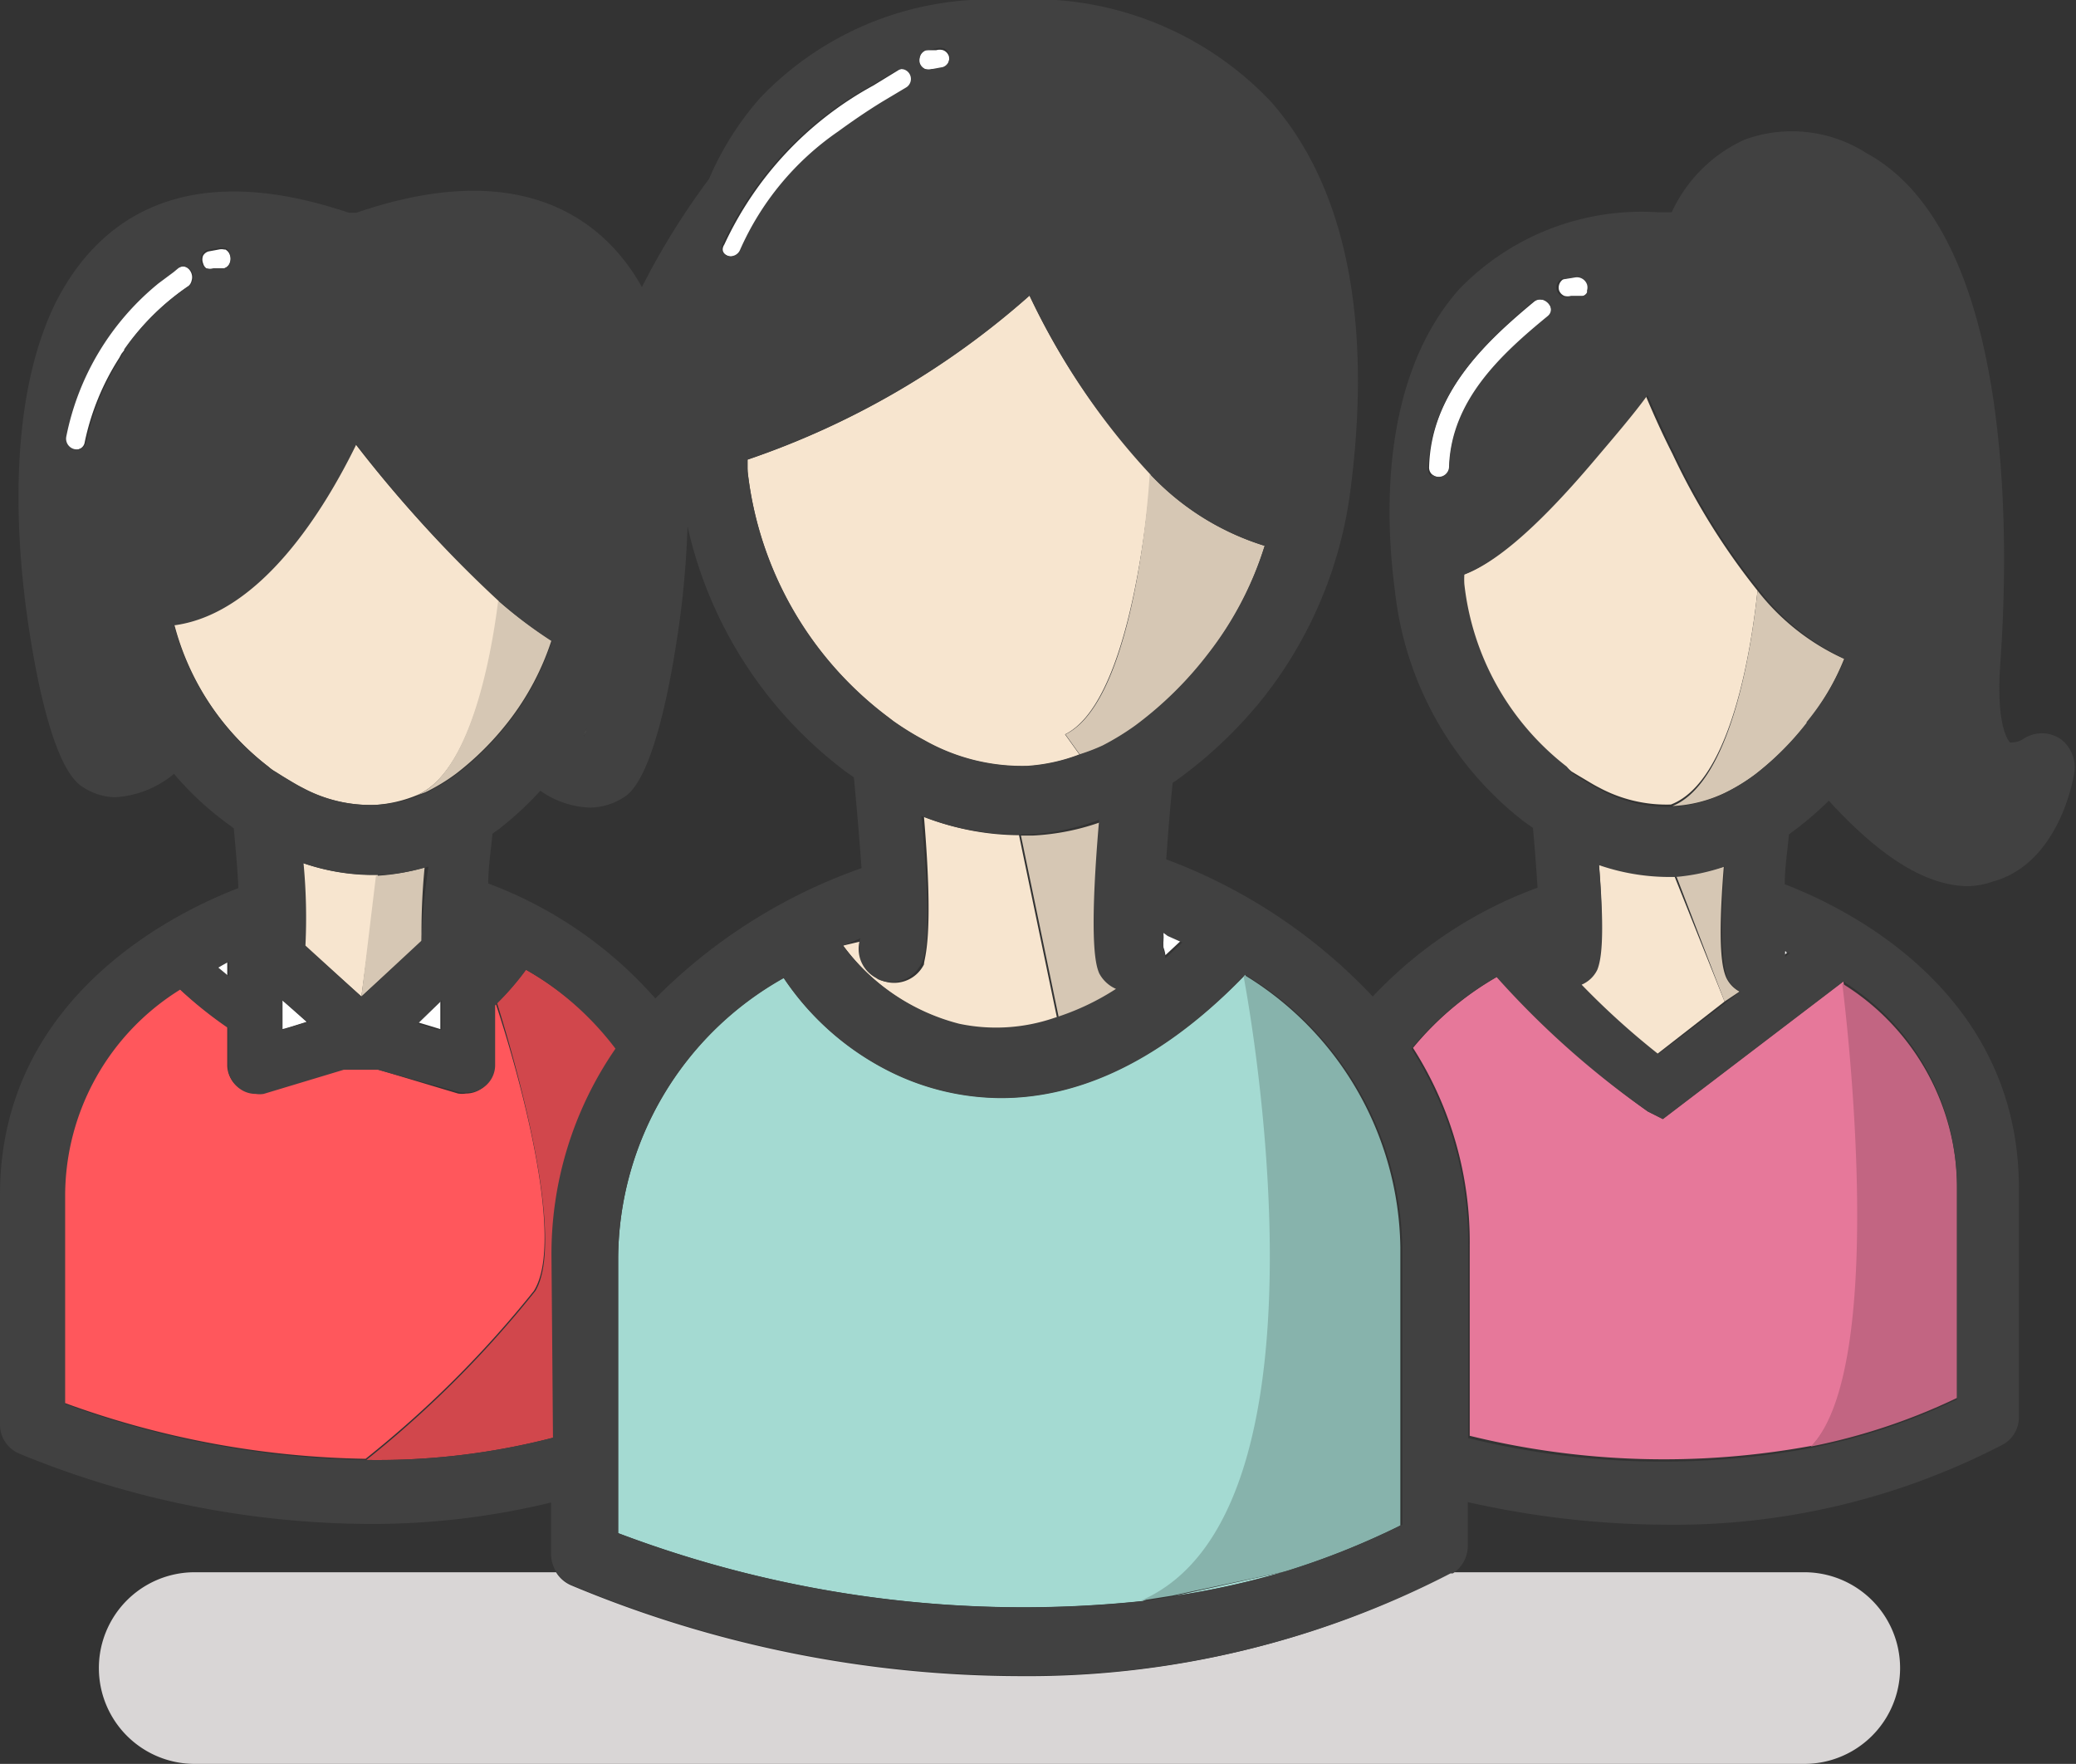<svg xmlns="http://www.w3.org/2000/svg" viewBox="0 0 54.17 46.02"><rect x="0" y="0" width="54.17" height="46.02" fill="#333333" stroke="none"/><defs><style>.cls-1{fill:none;}.cls-2{fill:#d9d6d6;}.cls-3{fill:#f7e5cf;}.cls-4{fill:#fff;}.cls-5{fill:#e6789a;}.cls-6{fill:#ff575c;}.cls-7{fill:#a4dad2;}.cls-8{fill:#d6c7b4;}.cls-9{fill:#c26582;}.cls-10{fill:#87b3ac;}.cls-11{fill:#d1474c;}.cls-12{fill:#414141;}</style></defs><title>アセット 28</title><g id="レイヤー_2" data-name="レイヤー 2"><g id="Layer_1" data-name="Layer 1"><path class="cls-1" d="M6,6.64H6a.29.29,0,0,1,0,.2A.3.3,0,0,0,6,6.64Z"/><path class="cls-1" d="M13,21.61l-.17.12c0,.43-.08.87-.11,1.3a10.86,10.86,0,0,1,4.36,3,14.19,14.19,0,0,1,5.38-3.4c0-.7-.11-1.53-.2-2.37l-.16-.11a11,11,0,0,1-4.18-6.44c0,.66-.07,1.29-.13,1.85,0,.17-.5,4.54-1.5,5.2a1.65,1.65,0,0,1-.92.29,2.36,2.36,0,0,1-1.29-.44A8.59,8.59,0,0,1,13,21.61Z"/><path class="cls-1" d="M23.45,1.8l0,0-.67.4.67-.41Z"/><path class="cls-1" d="M19.37,6.52a.27.27,0,0,1-.2.17.27.27,0,0,0,.2-.16,7.35,7.35,0,0,1,2.56-3.09A7.31,7.31,0,0,0,19.37,6.52Z"/><path class="cls-1" d="M23.68,2.28l-.61.37.62-.37a.26.26,0,0,0,0-.46A.27.27,0,0,1,23.68,2.28Z"/><path class="cls-1" d="M5.58,7a.31.31,0,0,1-.2,0,.33.33,0,0,0,.2,0L5.85,7A.23.23,0,0,0,6,6.86.23.23,0,0,1,5.85,7Z"/><path class="cls-1" d="M5,7.32a.26.26,0,0,1-.1.14A6.37,6.37,0,0,0,3.23,9.13,6.37,6.37,0,0,1,4.93,7.46.26.26,0,0,0,5,7.32Z"/><polygon class="cls-1" points="7.37 26.85 7.55 26.8 7.37 26.85 7.37 26.85"/><path class="cls-1" d="M1.69,11.39a6.89,6.89,0,0,1,2.41-4,6.88,6.88,0,0,0-2.41,4,.28.28,0,0,0,.41.3A.28.28,0,0,1,1.69,11.39Z"/><path class="cls-1" d="M4.65,7l-.16.12L4.65,7Z"/><path class="cls-1" d="M5.85,6.47a.33.33,0,0,0-.14,0l-.27.05h0l.27-.05A.31.31,0,0,1,5.85,6.47Z"/><path class="cls-1" d="M30.36,24.47a1.43,1.43,0,0,0,0,.25.76.76,0,0,1,.05.21h0a.94.94,0,0,0-.05-.2A1.58,1.58,0,0,1,30.36,24.47Z"/><path class="cls-1" d="M41.16,7.17h0l-.31.05s0,0,0,0,0,0,0,0Z"/><path class="cls-1" d="M24,1.64a.27.27,0,0,1,0-.13.27.27,0,0,0,0,.12.26.26,0,0,0,.13.16A.25.25,0,0,1,24,1.64Z"/><polygon class="cls-1" points="7.37 26.1 8 26.66 8 26.66 7.37 26.09 7.37 26.1"/><path class="cls-1" d="M40.82,7.72a.33.33,0,0,0,.17,0l.17,0-.17,0A.32.32,0,0,1,40.82,7.72Z"/><path class="cls-1" d="M40,7.87a.26.26,0,0,1,.23-.06.27.27,0,0,0-.23.05c-1.35,1.15-2.67,2.43-2.73,4.32a.23.23,0,0,0,.08.19.24.24,0,0,1-.08-.19C37.34,10.3,38.67,9,40,7.87Z"/><path class="cls-1" d="M24.64,1.28a.33.33,0,0,0-.18,0l-.27.05h0l.27,0A.31.31,0,0,1,24.64,1.28Z"/><path class="cls-1" d="M24.15,1.8a.32.32,0,0,0,.19,0l.27-.05h0l-.27,0A.31.31,0,0,1,24.15,1.8Z"/><path class="cls-1" d="M24.8,1.45h0a.27.27,0,0,1,0,.12A.27.27,0,0,0,24.8,1.45Z"/><path class="cls-1" d="M30.36,24.27l.14.06-.14-.06Z"/><path class="cls-1" d="M5.93,25.48l-.28-.23h0l.29.24Z"/><path class="cls-1" d="M46.55,24.85v0l0,.1.13-.1h0l-.13.1S46.56,24.89,46.55,24.85Z"/><path class="cls-1" d="M46.55,24.78l.07,0-.07,0Z"/><polygon class="cls-1" points="11.49 26.09 11.49 26.09 10.86 26.66 10.86 26.66 11.49 26.09"/><path class="cls-1" d="M5.93,25.09l-.18.1.18-.09Z"/><polygon class="cls-1" points="11.49 26.85 11.49 26.85 11.36 26.81 11.49 26.85"/><path class="cls-2" d="M26.65,43.73A30.42,30.42,0,0,1,14.9,41.36a.85.85,0,0,1-.39-.34H5.08a2.5,2.5,0,1,0,0,5h42a2.5,2.5,0,0,0,0-5H37.93l-.06,0A23.83,23.83,0,0,1,26.65,43.73Z"/><path class="cls-3" d="M7,20a1.13,1.13,0,0,0,.17.13l.19.12c.19.11.36.22.52.3A3.74,3.74,0,0,0,9.79,21a3.45,3.45,0,0,0,1.08-.25l0,0c1.37-.57,1.94-3.42,2.16-5.09a31.53,31.53,0,0,1-3.76-4.08c-.84,1.73-2.49,4.4-4.72,4.72A6.86,6.86,0,0,0,7,20Z"/><path class="cls-3" d="M19.51,12.32a9.31,9.31,0,0,0,3.67,6.4l.13.1a7.57,7.57,0,0,0,.81.5,5.18,5.18,0,0,0,2.69.67,4.65,4.65,0,0,0,1.36-.3l-.38-.53c1.58-.78,2.1-5.15,2.24-6.8a18,18,0,0,1-3.17-4.65A21.52,21.52,0,0,1,19.48,12Z"/><path class="cls-3" d="M45.86,15.41a17.88,17.88,0,0,1-2.22-3.57c-.26-.51-.48-1-.7-1.52-.39.5-.86,1.09-1.37,1.68-1.7,2-2.72,2.76-3.41,3a2,2,0,0,0,0,.25A7,7,0,0,0,40.85,20h0l.16.13.2.12c.19.11.36.22.52.3a3.71,3.71,0,0,0,1.87.44C45.17,20.39,45.7,16.91,45.86,15.41Z"/><path class="cls-4" d="M46.55,24.82v0s0,.07,0,.1l.13-.1-.09,0-.07,0Z"/><path class="cls-5" d="M43,29a22.85,22.85,0,0,1-3.91-3.53,8,8,0,0,0-2.22,1.87,9.39,9.39,0,0,1,1.48,5.17v4.95a21.25,21.25,0,0,0,8.93.26c2.11-2.18.82-12.12.82-12.12l-4.71,3.59Z"/><path class="cls-3" d="M41.24,25.69a20.19,20.19,0,0,0,2,1.81L45,26.13l-1.32-3.3H43.5a5.63,5.63,0,0,1-1.78-.31c.16,2,0,2.55-.07,2.78A.8.8,0,0,1,41.24,25.69Z"/><path class="cls-3" d="M11,24.57v0Z"/><path class="cls-3" d="M9.86,22.82H9.65a5.57,5.57,0,0,1-1.77-.31,15,15,0,0,1,.05,2.15L9.43,26Z"/><path class="cls-4" d="M5.93,25.1l-.18.09-.1.06.28.23Z"/><path class="cls-6" d="M13.93,33.68c.84-1.33-.42-5.78-1-7.51l-.06.06v1.58a.71.71,0,0,1-.29.58.7.7,0,0,1-.42.14.66.66,0,0,1-.21,0l-2.17-.65-.37,0H9.26l-.31,0-2.09.63a.66.66,0,0,1-.21,0,.7.7,0,0,1-.42-.14.72.72,0,0,1-.3-.58v-1a10.76,10.76,0,0,1-1.25-1,6.33,6.33,0,0,0-3,5.35v5.46a23.89,23.89,0,0,0,7.86,1.46A27.79,27.79,0,0,0,13.93,33.68Z"/><path class="cls-3" d="M22,24.67a5.45,5.45,0,0,0,3.12,2.08,4.68,4.68,0,0,0,2.47-.15l-1-4.81a6.85,6.85,0,0,1-2.48-.48c.27,3.21,0,3.68,0,3.85a.87.87,0,0,1-1.17.39.86.86,0,0,1-.43-1Z"/><path class="cls-7" d="M30.64,41.64A21.75,21.75,0,0,0,33.54,41Z"/><path class="cls-7" d="M32.49,25.42l-.06.07c-2.39,2.44-4.57,3.15-6.31,3.15a6.56,6.56,0,0,1-2.92-.7,7.2,7.2,0,0,1-2.75-2.43,8.43,8.43,0,0,0-4.32,7.29V40a29.86,29.86,0,0,0,13.69,1.77C35.22,39.44,32.49,25.42,32.49,25.42Z"/><path class="cls-4" d="M30.36,24.47a1.58,1.58,0,0,0,0,.25.94.94,0,0,1,.05.2l.44-.41-.38-.17-.14-.06C30.36,24.35,30.36,24.41,30.36,24.47Z"/><polygon class="cls-4" points="11.36 26.81 11.49 26.85 11.49 26.09 10.86 26.66 11.36 26.81"/><polygon class="cls-4" points="7.37 26.85 7.55 26.8 8 26.66 7.37 26.1 7.37 26.85"/><path class="cls-4" d="M40.4,8.25c.19-.16,0-.39-.15-.43a.26.26,0,0,0-.23.06C38.67,9,37.34,10.3,37.29,12.19a.24.24,0,0,0,.08.19.27.27,0,0,0,.45-.19C37.88,10.45,39.17,9.3,40.4,8.25Z"/><path class="cls-4" d="M19.17,6.68a.27.27,0,0,0,.2-.17,7.31,7.31,0,0,1,2.56-3.09c.37-.27.75-.53,1.14-.77l.61-.37a.27.27,0,0,0,0-.46.24.24,0,0,0-.22,0h0l-.67.41a9.07,9.07,0,0,0-3.89,4.15C18.76,6.6,19,6.73,19.17,6.68Z"/><path class="cls-4" d="M4.92,7.46A.26.26,0,0,0,5,7.32c.07-.21-.14-.48-.38-.32l-.16.12L4.1,7.4a6.89,6.89,0,0,0-2.41,4,.28.28,0,0,0,.41.3.22.22,0,0,0,.11-.16,6.54,6.54,0,0,1,.9-2.2l.06-.11.07-.09A6.37,6.37,0,0,1,4.92,7.46Z"/><path class="cls-4" d="M5.58,7,5.85,7A.23.23,0,0,0,6,6.86H6a.29.29,0,0,0,0-.2.25.25,0,0,0-.12-.15H5.85a.31.31,0,0,0-.14,0l-.27.05,0,0a.24.24,0,0,0-.14.11.27.27,0,0,0,0,.2A.25.25,0,0,0,5.38,7,.31.31,0,0,0,5.58,7Z"/><path class="cls-4" d="M24.13,1.8h0a.31.31,0,0,0,.19,0l.27,0a.25.25,0,0,0,.17-.21.27.27,0,0,0,0-.12.25.25,0,0,0-.15-.16.31.31,0,0,0-.18,0l-.27,0a.25.25,0,0,0-.17.2.27.27,0,0,0,0,.13A.25.25,0,0,0,24.13,1.8Z"/><path class="cls-4" d="M40.82,7.72a.32.32,0,0,0,.17,0l.17,0,.14,0a.22.22,0,0,0,.15-.11.26.26,0,0,0,0-.05.27.27,0,0,0,0-.16.28.28,0,0,0-.32-.18h0l-.31.05s0,0,0,0a.26.26,0,0,0-.14.3A.25.25,0,0,0,40.82,7.72Z"/><path class="cls-8" d="M45.86,15.41c-.16,1.51-.69,5-2.22,5.62A3.57,3.57,0,0,0,45,20.69a4.91,4.91,0,0,0,.82-.5,7.58,7.58,0,0,0,1.35-1.35,6.85,6.85,0,0,0,.95-1.65A6,6,0,0,1,45.86,15.41Z"/><path class="cls-8" d="M27.8,19.16l.38.53a5.08,5.08,0,0,0,.6-.23,6.81,6.81,0,0,0,.85-.52,9.57,9.57,0,0,0,1.9-1.87A8.91,8.91,0,0,0,33,14.24a6.88,6.88,0,0,1-3-1.88C29.9,14,29.39,18.39,27.8,19.16Z"/><path class="cls-8" d="M15.33,19l-.12.21,0,0A1.16,1.16,0,0,0,15.33,19Z"/><path class="cls-8" d="M10.86,20.76l0,0,.24-.09a4.9,4.9,0,0,0,.82-.5,7.59,7.59,0,0,0,1.35-1.35,6.93,6.93,0,0,0,1.12-2.11A11.55,11.55,0,0,1,13,15.67C12.79,17.34,12.22,20.19,10.86,20.76Z"/><path class="cls-8" d="M45.39,25.87a.8.8,0,0,1-.34-.35c-.11-.24-.24-.79-.07-2.91a5.26,5.26,0,0,1-1.25.22L45,26.13Z"/><path class="cls-8" d="M29.24,25.83a.9.9,0,0,1-.44-.41c-.09-.19-.32-.65,0-4a6.19,6.19,0,0,1-1.86.38h-.3l1,4.81A6.56,6.56,0,0,0,29.24,25.83Z"/><path class="cls-8" d="M11,24.57v0a17.28,17.28,0,0,1,.08-1.94,5.43,5.43,0,0,1-1.27.22L9.43,26Z"/><path class="cls-9" d="M47.25,37.74a16,16,0,0,0,3.82-1.27V31a6.3,6.3,0,0,0-3-5.34S49.36,35.56,47.25,37.74Z"/><path class="cls-10" d="M33.54,41a20.28,20.28,0,0,0,3-1.2V32.53a8.45,8.45,0,0,0-4.1-7.11s2.74,14-2.67,16.34l.82-.13Z"/><path class="cls-11" d="M13.72,25.3a7.26,7.26,0,0,1-.75.87c.54,1.73,1.79,6.18,1,7.51a27.79,27.79,0,0,1-4.41,4.41,18.3,18.3,0,0,0,4.87-.58v-4.7a9.42,9.42,0,0,1,1.67-5.45A7.84,7.84,0,0,0,13.72,25.3Z"/><path class="cls-12" d="M53.78,19.29a.87.87,0,0,0-1,0,.59.59,0,0,1-.33.08s-.37-.31-.26-2C52.44,14,52.54,6.09,48.71,4a3.61,3.61,0,0,0-3.18-.36,3.84,3.84,0,0,0-1.91,1.9h-.33a6.62,6.62,0,0,0-5.21,2c-1.91,2.15-2,5.48-1.68,7.89a8.83,8.83,0,0,0,3.36,6l.24.17c.05.55.09,1.09.12,1.56A11.16,11.16,0,0,0,35.82,26a14.21,14.21,0,0,0-5.39-3.58c.05-.66.1-1.35.17-2l.08-.05A11.48,11.48,0,0,0,33,18.16a11,11,0,0,0,2.24-5.39c.4-3.08.38-7.32-2.07-10.11A8.54,8.54,0,0,0,26.36,0a8.3,8.3,0,0,0-6.53,2.56A7.91,7.91,0,0,0,18.5,4.67a19.24,19.24,0,0,0-1.75,2.82c-1-1.79-3.17-3.41-7.45-1.94H9.1C4.51,4,2.41,6,1.45,7.9.33,10.18.38,13.27.63,15.46c.05.45.52,4.42,1.51,5.06A1.59,1.59,0,0,0,3,20.8a2.63,2.63,0,0,0,1.54-.61,8.08,8.08,0,0,0,1.33,1.25l.23.17c.05.55.1,1.09.12,1.56C4.85,23.7,0,25.86,0,31.17v6a.82.82,0,0,0,.49.75,24.23,24.23,0,0,0,9.15,1.84,19.76,19.76,0,0,0,4.74-.56v1.36a.88.88,0,0,0,.51.78,30.42,30.42,0,0,0,11.74,2.37,23.83,23.83,0,0,0,11.22-2.66l.06,0a.86.86,0,0,0,.39-.72V39.19a23.84,23.84,0,0,0,5.18.59,18.58,18.58,0,0,0,8.76-2.08.81.81,0,0,0,.44-.73V31c0-5.1-4.44-7.29-6.11-7.93,0-.42.07-.86.11-1.3l.16-.12a8.68,8.68,0,0,0,.88-.76c1.36,1.49,2.56,2.23,3.65,2.23A2.15,2.15,0,0,0,52,23c1.68-.46,2.08-2.56,2.12-2.81A.92.92,0,0,0,53.78,19.29Zm-13-12s0,0,0,0l.31-.05h0a.28.28,0,0,1,.32.18.27.27,0,0,1,0,.16.26.26,0,0,1,0,.05.22.22,0,0,1-.15.11l-.14,0-.17,0a.33.33,0,0,1-.17,0,.25.25,0,0,1-.16-.17A.26.26,0,0,1,40.81,7.25Zm-3.44,5.13a.23.23,0,0,1-.08-.19C37.34,10.29,38.67,9,40,7.87a.27.27,0,0,1,.23-.05c.19,0,.34.28.15.43-1.22,1-2.52,2.2-2.57,3.94A.27.27,0,0,1,37.37,12.38Zm-6.87,12,.38.17-.44.41h0a.76.76,0,0,0-.05-.21,1.43,1.43,0,0,1,0-.25c0-.05,0-.12,0-.2h0ZM26.87,7.71A18,18,0,0,0,30,12.36a6.88,6.88,0,0,0,3,1.88,8.91,8.91,0,0,1-1.48,2.82,9.57,9.57,0,0,1-1.9,1.87,6.81,6.81,0,0,1-.85.52,5.08,5.08,0,0,1-.6.23,4.65,4.65,0,0,1-1.36.3,5.18,5.18,0,0,1-2.69-.67,7.57,7.57,0,0,1-.81-.5l-.13-.1a9.31,9.31,0,0,1-3.67-6.4l0-.32A21.52,21.52,0,0,0,26.87,7.71Zm-4,17.82a.87.87,0,0,0,1.17-.39c.08-.16.31-.64,0-3.85a6.85,6.85,0,0,0,2.48.48h.3a6.19,6.19,0,0,0,1.86-.38c-.29,3.37-.06,3.84,0,4a.9.9,0,0,0,.44.41,6.56,6.56,0,0,1-1.62.76,4.68,4.68,0,0,1-2.47.15A5.45,5.45,0,0,1,22,24.67l.45-.19A.86.86,0,0,0,22.91,25.54ZM24,1.51a.25.25,0,0,1,.17-.2h0l.27-.05a.33.33,0,0,1,.18,0,.25.25,0,0,1,.15.16h0a.27.27,0,0,1,0,.12.25.25,0,0,1-.17.21h0l-.27.05a.32.32,0,0,1-.19,0h0A.26.26,0,0,1,24,1.64.27.27,0,0,1,24,1.51ZM18.85,6.38a9.07,9.07,0,0,1,3.89-4.15l.67-.4,0,0a.24.24,0,0,1,.22,0,.26.26,0,0,1,0,.46l-.62.37c-.39.24-.77.5-1.14.77a7.35,7.35,0,0,0-2.56,3.09.27.27,0,0,1-.2.16C19,6.73,18.76,6.6,18.85,6.38ZM16.31,20.78c1-.67,1.48-5,1.5-5.2.06-.57.11-1.19.13-1.85a11,11,0,0,0,4.18,6.44l.16.11c.08.83.15,1.67.2,2.37a14.19,14.19,0,0,0-5.38,3.4,10.86,10.86,0,0,0-4.36-3c0-.42.07-.86.11-1.3l.17-.12a8.59,8.59,0,0,0,1.08-1,2.36,2.36,0,0,0,1.29.44A1.65,1.65,0,0,0,16.31,20.78Zm-1-1.78a1.16,1.16,0,0,1-.08.23l0,0ZM5.28,6.63a.24.24,0,0,1,.14-.11l0,0h0l.27-.05a.33.33,0,0,1,.14,0h.07A.25.25,0,0,1,6,6.64H6a.3.3,0,0,1,0,.2H6A.23.23,0,0,1,5.85,7L5.58,7a.33.33,0,0,1-.2,0,.25.25,0,0,1-.13-.16A.27.27,0,0,1,5.28,6.63Zm-2,2.5-.07.09-.06.11a6.54,6.54,0,0,0-.9,2.2.22.22,0,0,1-.11.16.28.28,0,0,1-.41-.3,6.88,6.88,0,0,1,2.41-4l.39-.29L4.65,7h0c.23-.16.45.11.38.32a.26.26,0,0,1-.1.14A6.37,6.37,0,0,0,3.23,9.13Zm1.3,7.18c2.23-.32,3.88-3,4.72-4.72A31.53,31.53,0,0,0,13,15.67a11.55,11.55,0,0,0,1.4,1.06,6.93,6.93,0,0,1-1.12,2.11,7.59,7.59,0,0,1-1.35,1.35,4.9,4.9,0,0,1-.82.5l-.24.09A3.45,3.45,0,0,1,9.79,21a3.74,3.74,0,0,1-1.88-.44c-.16-.08-.34-.19-.52-.3l-.19-.12A1.13,1.13,0,0,1,7,20H7A6.86,6.86,0,0,1,4.54,16.31Zm3.39,8.36a15,15,0,0,0-.05-2.15,5.57,5.57,0,0,0,1.77.31h.22a5.43,5.43,0,0,0,1.27-.22A17.28,17.28,0,0,0,11,24.54v0h0L9.43,26Zm.07,2H8l-.45.14-.18.06h0V26.1h0Zm3.49-.57h0v.76h0l-.13,0-.5-.15h0Zm-5.84-.85.1-.06.18-.1h0v.38h0l-.29-.24Zm8.74,12.26a18.3,18.3,0,0,1-4.87.58,23.89,23.89,0,0,1-7.86-1.46V31.17a6.33,6.33,0,0,1,3-5.35,10.76,10.76,0,0,0,1.25,1v1a.72.72,0,0,0,.3.58.7.7,0,0,0,.42.14.66.66,0,0,0,.21,0l2.09-.63.31,0h.21l.37,0L12,28.5a.66.66,0,0,0,.21,0,.7.7,0,0,0,.42-.14.71.71,0,0,0,.29-.58V26.23l.06-.06a7.26,7.26,0,0,0,.75-.87,7.84,7.84,0,0,1,2.33,2.06,9.42,9.42,0,0,0-1.67,5.45Zm16.25,4.13-.82.13A29.86,29.86,0,0,1,16.13,40V32.81a8.43,8.43,0,0,1,4.32-7.29,7.2,7.2,0,0,0,2.75,2.43,6.56,6.56,0,0,0,2.92.7c1.75,0,3.93-.71,6.31-3.15l.06-.07a8.45,8.45,0,0,1,4.1,7.11v7.24a20.28,20.28,0,0,1-3,1.2A21.75,21.75,0,0,1,30.64,41.64ZM51.06,31v5.51a16,16,0,0,1-3.82,1.27,21.25,21.25,0,0,1-8.93-.26V32.53a9.39,9.39,0,0,0-1.48-5.17,8,8,0,0,1,2.22-1.87A22.85,22.85,0,0,0,43,29l.39.2,4.71-3.59A6.3,6.3,0,0,1,51.06,31Zm-9.34-8.43a5.63,5.63,0,0,0,1.78.31h.22A5.26,5.26,0,0,0,45,22.61c-.16,2.12,0,2.67.07,2.91a.8.8,0,0,0,.34.35l-.34.26-1.8,1.37a20.19,20.19,0,0,1-2-1.81.8.8,0,0,0,.41-.39C41.77,25.07,41.89,24.54,41.72,22.52Zm4.9,2.29.09,0h0l-.13.1,0-.1v-.08h0Zm.52-6a7.58,7.58,0,0,1-1.35,1.35,4.91,4.91,0,0,1-.82.5,3.57,3.57,0,0,1-1.34.34,3.71,3.71,0,0,1-1.87-.44c-.16-.08-.34-.19-.52-.3l-.2-.12L40.88,20h0a7,7,0,0,1-2.67-4.76,2,2,0,0,1,0-.25c.7-.27,1.72-1,3.41-3,.5-.59,1-1.17,1.37-1.68.22.49.44,1,.7,1.52a17.88,17.88,0,0,0,2.22,3.57,6,6,0,0,0,2.23,1.79A6.85,6.85,0,0,1,47.14,18.84Z"/></g></g></svg>